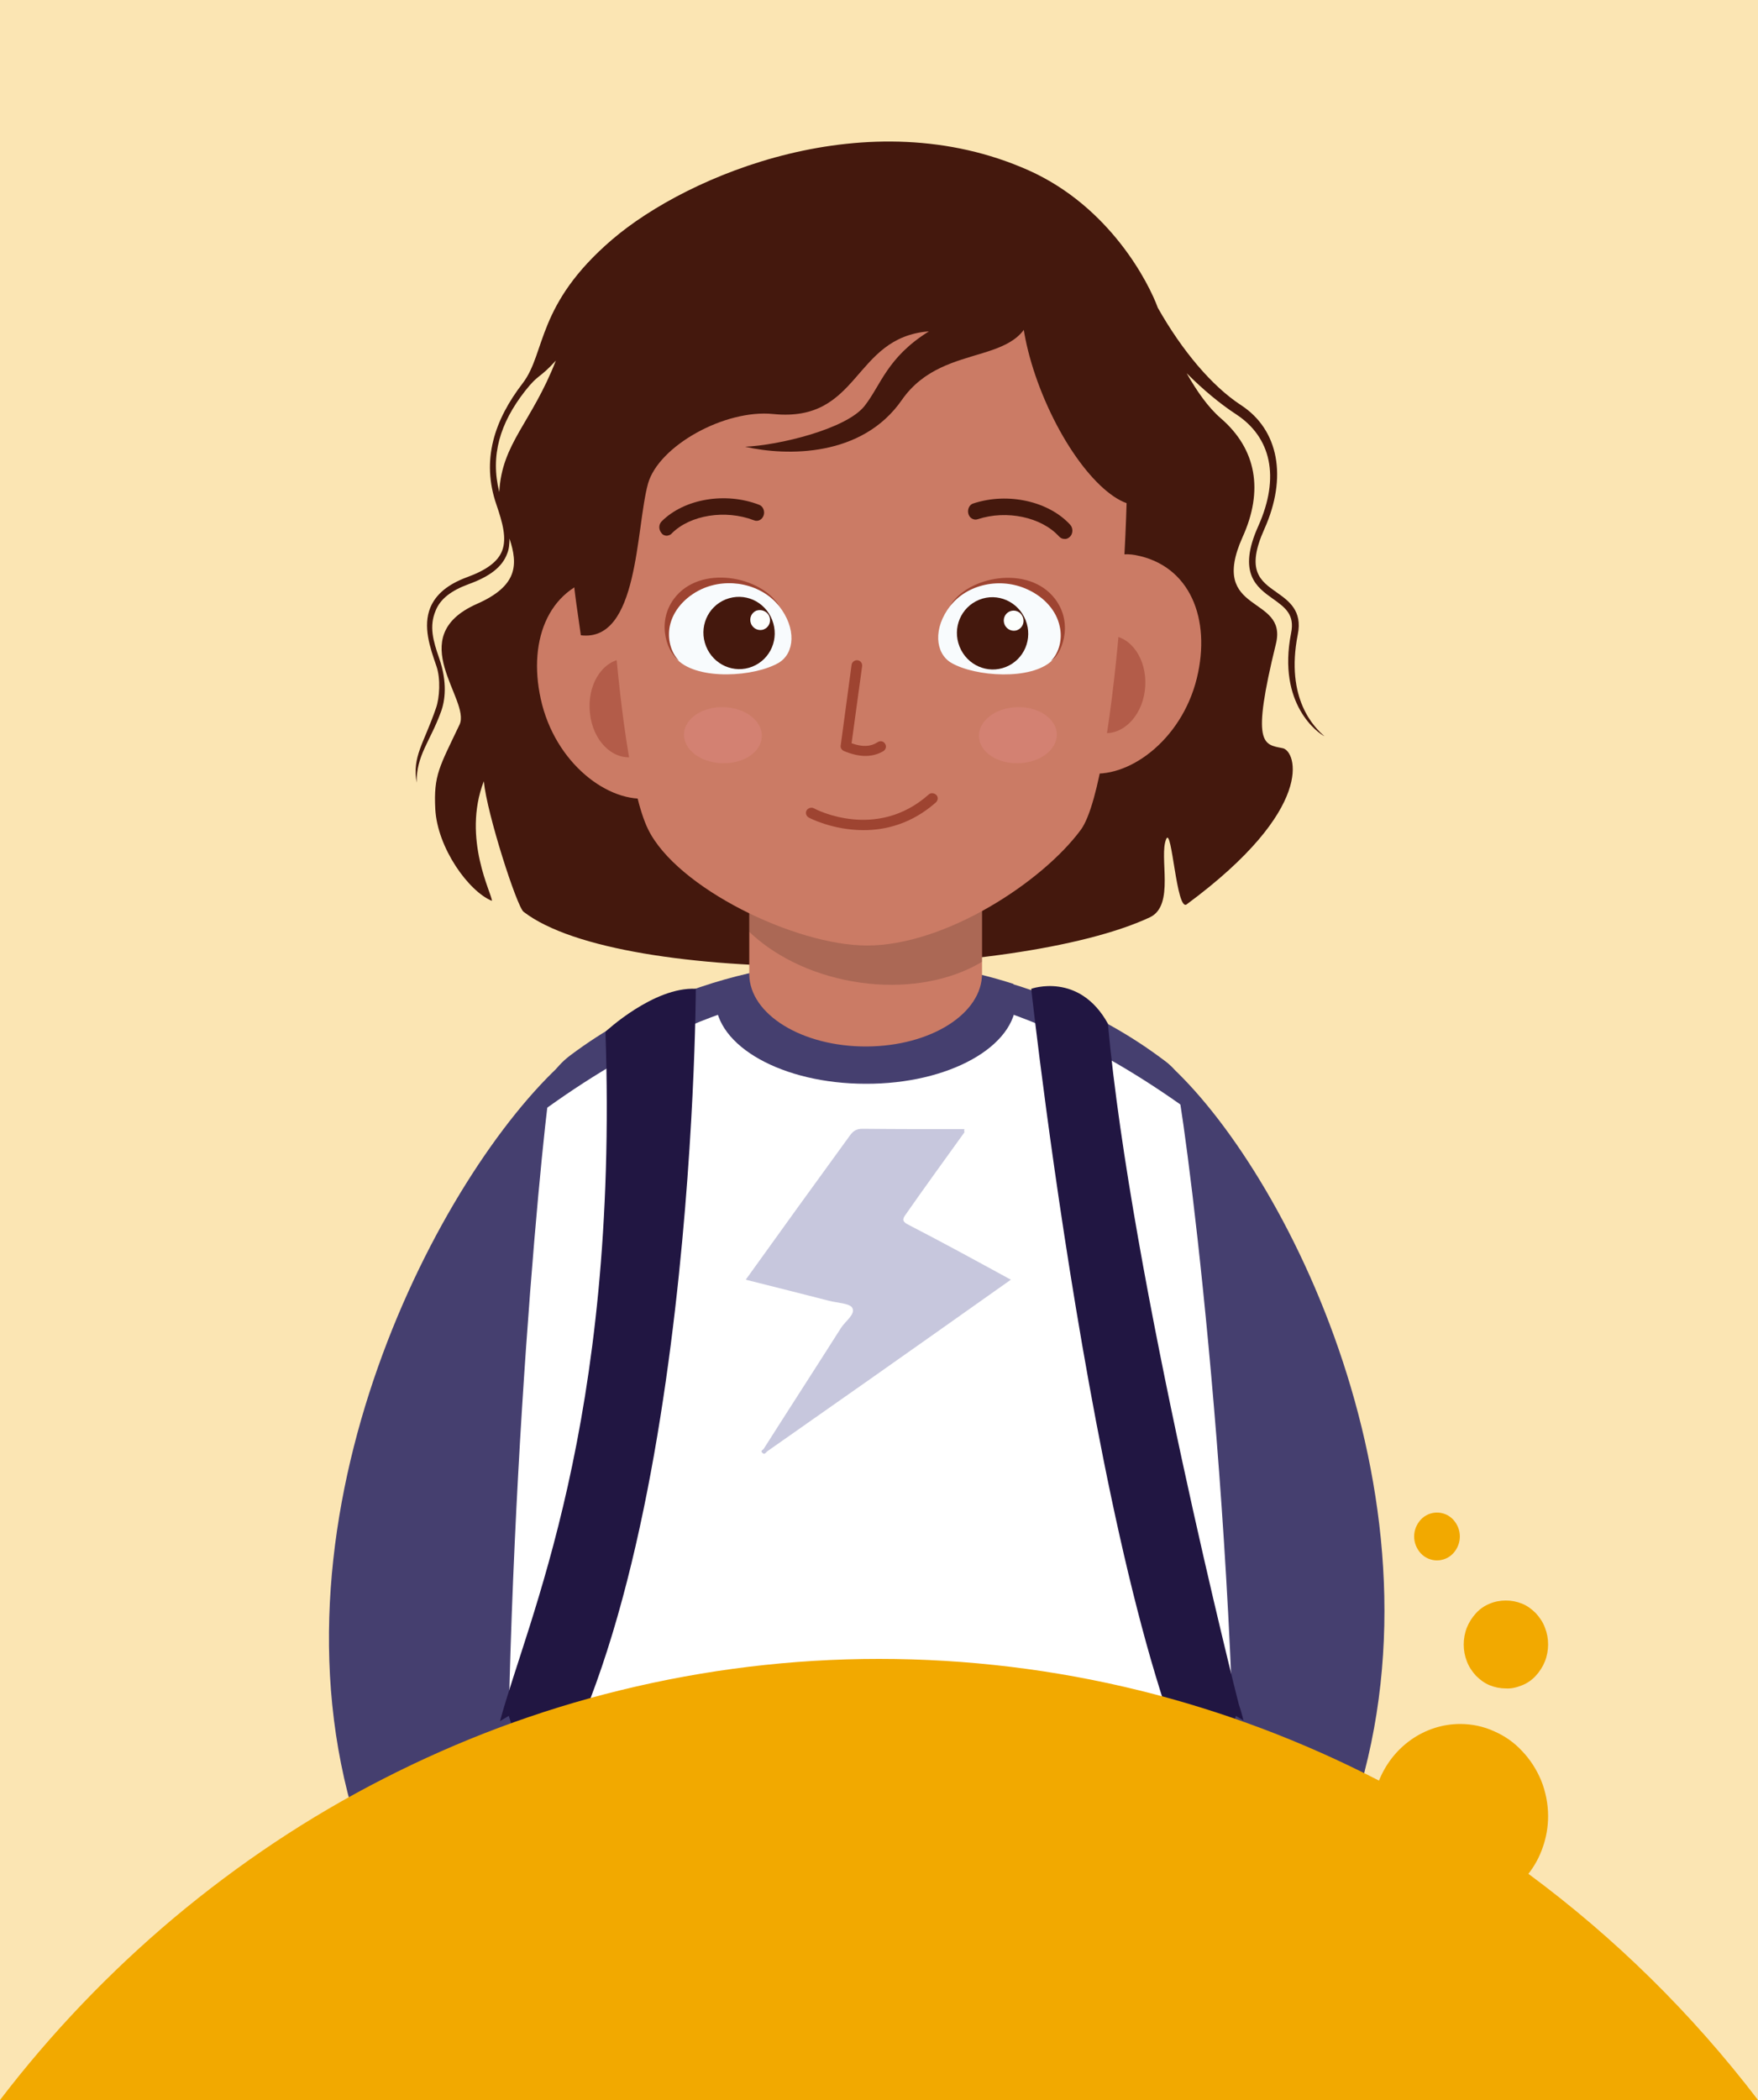 <?xml version="1.0" encoding="utf-8"?>
<!-- Generator: Adobe Illustrator 27.2.0, SVG Export Plug-In . SVG Version: 6.00 Build 0)  -->
<svg version="1.1" id="Lager_1" xmlns="http://www.w3.org/2000/svg" xmlns:xlink="http://www.w3.org/1999/xlink" x="0px" y="0px"
	 viewBox="0 0 500 597" style="enable-background:new 0 0 500 597;" xml:space="preserve">
<style type="text/css">
	.st0{fill:#FFFFFF;}
	.st1{opacity:0.3;fill:#F2A900;}
	.st2{clip-path:url(#SVGID_00000071530163969471438270000012051961056063922866_);}
	.st3{fill:#211642;}
	.st4{fill:#453F6F;}
	.st5{opacity:0.22;fill:#000068;}
	.st6{fill:#CB7B65;}
	.st7{fill:#44180D;}
	.st8{clip-path:url(#SVGID_00000173858932544788395620000012392403343979463042_);}
	.st9{opacity:0.16;}
	.st10{opacity:0.55;}
	.st11{fill:#9E4431;}
	.st12{opacity:0.22;fill:#F399A1;}
	.st13{fill:#F8FBFD;}
	.st14{fill:#FDFFFD;}
	.st15{fill:#F2A900;}
</style>
<path class="st0" d="M500,0H0v597h500V0z"/>
<path class="st1" d="M500,0H0v597h500V0z"/>
<g>
	<defs>
		<path id="SVGID_1_" d="M500,0H0v597h500V0z"/>
	</defs>
	<clipPath id="SVGID_00000054256398638196184520000001365323960672931258_">
		<use xlink:href="#SVGID_1_"  style="overflow:visible;"/>
	</clipPath>
	<g style="clip-path:url(#SVGID_00000054256398638196184520000001365323960672931258_);">
		<g>
			<g>
				<path class="st3" d="M350.6,491.2c0,48.9-42.8,88.5-113.8,88.5c-71,0-128.6-39.6-128.6-88.5s57.6-108.5,128.6-108.5
					C307.8,382.7,350.6,321.5,350.6,491.2z"/>
				<path class="st3" d="M347,406c0,81.3-51,167.1-113.9,167.1c-62.9,0-113.9-85.9-113.9-167.1c0-81.3,51-123,113.9-123
					C296,283,347,324.7,347,406z"/>
			</g>
			<g>
				<path class="st4" d="M356.8,542.5c-3.4-0.2-6.8-1.4-10-3.7c-12.7-9.1-17.2-31.9-10.1-51.1c18-48.3-33.6-118.5-34.1-119
					c-11.9-11.1-14.6-34.7-6.1-52.7c8.5-18,25-23.7,36.8-12.6c33.9,31.7,82.4,128.9,49.5,217.1C377.4,535,367,543.2,356.8,542.5z"/>
			</g>
			<g>
				<path class="st4" d="M125.8,541c-10.3,0.1-20.1-8.5-24.6-23c-27.2-88.1,24.3-184.8,59.1-216.1c12.2-11.1,28.5-5.5,36.3,12.4
					c7.8,17.9,4.2,41.3-8,52.4c-0.9,0.9-54.5,72.1-39.4,121.2c5.9,19.3,0,41.7-13.2,50.1C132.6,539.9,129.2,540.9,125.8,541z"/>
			</g>
			<path class="st0" d="M350.6,591.3c5.1-119-10.4-249.1-15-278.1c-0.8-4.8-1.6-8.1-5.6-11.3c-39.4-30.7-84.4-28.5-84.4-28.5
				s-42.7-3.3-81.9,26.7c-4.4,3.4-7.3,8.2-7.9,13.5c-3.6,29.5-15.4,159.2-10.4,277.7C145.3,591.3,231.1,615.8,350.6,591.3z"/>
			<path class="st5" d="M274.3,321.9c-5.6,7.8-11.3,15.6-16.8,23.5c-0.8,1.1-1,1.9,0.9,2.8c9.7,5,19.2,10.2,29.1,15.6
				c-13.4,9.5-26.6,18.8-39.8,28.1c-9.8,6.9-19.7,13.8-29.5,20.7c-0.4,0.3-0.7,1.1-1.4,0.4c-0.6-0.6,0.2-0.8,0.4-1.1
				c7.3-11.5,14.7-22.9,22-34.4c1.2-1.9,4.2-3.9,3.2-5.7c-0.7-1.3-4.3-1.4-6.6-2c-7.8-2-15.7-4-23.7-6c9.9-13.8,19.8-27.5,29.7-41.1
				c0.9-1.2,1.8-1.8,3.5-1.8c9.7,0.1,19.3,0.1,29,0.1C274.2,321.2,274.2,321.5,274.3,321.9z"/>
			<g>
				<path class="st4" d="M246.3,280.7c34.7,0,66.6,16.9,91.4,34.7c-0.1-0.8-0.2-1.5-0.3-2.2c-0.8-4.8-1.6-8.1-5.7-11.3
					c-40.2-30.7-86.1-28.5-86.1-28.5s-43.6-3.3-83.5,26.7c-4.5,3.4-7.4,8.2-8.1,13.5c-0.1,0.8-0.2,1.7-0.3,2.7
					C178.8,298,211,280.7,246.3,280.7z"/>
			</g>
			<path class="st4" d="M289,284.3c0-1.6-0.3-3.1-0.8-4.6c-24.2-7.8-42.7-6.3-42.7-6.3s-17.6-1.4-41,5.7c-0.6,1.7-1,3.4-1,5.1
				c0,13.2,19.1,23.9,42.7,23.9C269.8,308.2,289,297.5,289,284.3z"/>
			<g>
				<path class="st3" d="M172.2,293.3c0,0,13.7-12.8,25.7-12.2c0,0-0.5,188.1-55.7,246.4c0,0-7.7-9-0.1-37.8
					C149.8,460.8,176,405,172.2,293.3z"/>
			</g>
			<path class="st3" d="M315.1,291c-8.2-14.8-21.8-9.9-21.8-9.9s23.7,217,60.3,246.4c0,0,5.1-24.5-1.3-43.1
				C352.3,484.4,321.7,363.9,315.1,291z"/>
			<g>
				<g>
					<polygon class="st6" points="203.1,524.1 191.7,557.8 218.5,581.9 230.1,538.7 					"/>
				</g>
				<g>
					<path class="st4" d="M285.4,609.5c-38.6,0-71.8-14.3-74.4-15.5l16.1-72.4c0.9,0.4,93.2,38.8,120.2-22.5
						c1.6-3.7,3.1-7.5,4.2-11.3l49.4,29.6c-2.2,7.4-4.9,14.7-8,21.8C368.1,595.2,324,609.5,285.4,609.5z"/>
				</g>
				<g>
					<polygon class="st6" points="288.1,524.1 299.5,557.8 272.6,581.9 261,538.7 					"/>
					<g>
						<path class="st6" d="M341,509.3c0,0,1.3-10.6-4.5-15.6c-5.9-5-19.1,13.8-22.7,21.2L341,509.3z"/>
						<path class="st6" d="M314.3,542.2c5.9-6.8,12.2-12.8,17.7-20.3c1.1-1.5,2.3-3,3.4-4.4c3.3-4,6.1-8.6,8.6-13.7
							c-6.6-0.4-12.9,0.1-18,2c-19.9,7.2-37.5,12.7-37.5,12.7c-5.2,3.7-4.8,17.9-3.5,28.9c1.1,9.3,8.2,14.8,14.1,10.7
							c7.5-5.1,13.6-13.8,13.6-13.8C313.2,543.5,313.7,542.9,314.3,542.2z"/>
					</g>
				</g>
				<g>
					<path class="st4" d="M208.2,609.6c-37.4,0-80.2-14.4-104.9-70.4c-3.1-7.1-5.8-14.4-8-21.8l49.4-29.6c1.1,3.7,2.5,7.5,4.2,11.3
						c26.8,61,114.1,23.1,115,22.7l16.7,72.1C277.9,595,245.8,609.6,208.2,609.6z"/>
				</g>
				<g>
					<path class="st6" d="M150.2,509.3c0,0-1.3-10.6,4.5-15.6c5.9-5,19.1,13.8,22.7,21.2L150.2,509.3z"/>
					<path class="st6" d="M198.3,538.2c7.7,0.3,6.6,1.1,7.6-4.3c1.9-10.9,3.7-2.4-2.8-9.8c0,0-18.1-11.3-38-18.4
						c-19.9-7.2-59.6,5.1-59.7,20.7c-0.1,15.6,12.2,10.7,26.4,4.4c14.2-6.3,30.5-4.6,45.9,2.5C177.7,533.3,188.3,537.7,198.3,538.2z
						"/>
				</g>
			</g>
		</g>
		<g>
			<path class="st7" d="M376.7,209.3c-2.8-2.4-11.2-10.6-7.6-28.9c1.4-6.8-2.6-9.6-6-12c-4.7-3.3-8.8-6.2-3.5-18
				c6.6-14.7,4.1-28.2-6.6-35.2c-8.3-5.4-16.8-15.5-23.7-27.7c-2.5-6.9-13.5-28.7-36.8-39.1c-45.4-20.2-96.8,1.2-118.4,19.7
				s-18.8,32.1-25.4,40.8c-8.1,10.5-11.9,21.9-7.5,34.6c1.7,5,3,9.5,1.6,13.1c-1.2,3.1-4.5,5.5-10,7.5c-5.4,2-8.8,4.8-10.4,8.6
				c-2.2,5.4-0.1,11.4,1.7,16.6c1.3,3.7,0.9,9.2-0.1,12c-3.5,10.2-6.8,13.7-5.5,21.2c-0.1-7.8,3.8-11.6,6.9-20.1
				c1.2-3.2,1.9-8.4-0.5-15.3c-1.7-4.9-2.9-9-1-13.5c1.3-3.3,4.4-5.7,9.3-7.5c6.1-2.2,9.6-4.9,11-8.6c0.6-1.4,0.7-2.9,0.7-4.4
				c2.5,7.5,2.3,13.5-9.3,18.6c-21.2,9.4-1.6,27.3-4.9,34.3c-5.7,12-7.4,14.3-6.9,24c0.6,11.1,9.5,23.4,16.1,26.1
				c0.2-1.7-8.6-17.6-2.3-34c0.9,9.3,9.4,35.6,11.3,37.1c28,21.6,139.9,19.4,178.1,1.6c7.3-3.4,2.5-17.3,4.7-22.3
				c1.6-3.6,2.9,20.7,5.8,18.6c37-27.3,31.2-43.7,27.3-44.4c-5.5-1.1-9-0.8-1.9-29.7c3.4-14-19.4-8.2-9.5-30.3c6-13.2,4-25-6.2-33.8
				c-3.6-3.1-6.8-7.7-9.7-12.8c4.7,4.7,9.5,8.7,14.1,11.7c9.9,6.5,12.5,17.8,6.3,31.7c-6.1,13.5-0.4,17.5,4.1,20.7
				c3.5,2.5,6.3,4.5,5.2,9.8C363.2,200.3,375,208.5,376.7,209.3z M142,139.9c-2.6-10.4,0.2-19.6,7.3-28.7c4-5.1,4-3.4,8.8-8.7
				C151.2,120.2,142.7,126,142,139.9z"/>
			<g>
				<path class="st6" d="M279.3,238.7v38c0.1,11.4-14.5,20.7-32.8,20.8c-18.3,0.1-33.3-9.1-33.4-20.5v-38.4H279.3z"/>
				<g>
					<defs>
						<path id="SVGID_00000172436889400464364870000009577595296501511860_" d="M279.3,238.7v38c0.1,11.4-14.5,20.7-32.8,20.8
							c-18.3,0.1-33.3-9.1-33.4-20.5v-38.4H279.3z"/>
					</defs>
					<clipPath id="SVGID_00000071522566274238630220000017444515964322542257_">
						<use xlink:href="#SVGID_00000172436889400464364870000009577595296501511860_"  style="overflow:visible;"/>
					</clipPath>
					<g style="clip-path:url(#SVGID_00000071522566274238630220000017444515964322542257_);">
						<path class="st9" d="M203.4,240.4c-3,17,14.6,34.3,39.1,38.6s46.9-6.1,49.9-23.1c3-17-14.6-34.3-39.1-38.6
							C228.7,213,206.3,223.3,203.4,240.4z"/>
					</g>
				</g>
				<g>
					<path class="st6" d="M153.8,198.7c4,18.3,19.4,29.9,31.1,28.2c11.7-1.7,14-16.6,12.1-34.3c-1.9-17.6-13-30.6-24.6-28.9
						C156.4,166.1,150,181.5,153.8,198.7z"/>
					<g class="st10">
						<path class="st11" d="M167.8,202.8c0.8,7.7,6.3,13.3,12.3,12.4c5.9-0.9,10.1-7.8,9.2-15.5c-0.8-7.7-6.3-13.3-12.3-12.4
							C171,188.1,166.9,195,167.8,202.8z"/>
					</g>
					<path class="st6" d="M340.4,192.8c-4.4,17.9-19.9,28.9-31.3,26.9c-11.5-2-13.4-16.8-11.1-34.2c2.3-17.3,13.5-29.8,24.9-27.7
						C338.5,160.7,344.5,176,340.4,192.8z"/>
					<g class="st10">
						<path class="st11" d="M325.6,196.4c-1,7.6-6.6,12.9-12.4,11.9c-5.8-1-9.8-8-8.7-15.6c1-7.6,6.6-12.9,12.4-11.9
							C322.7,181.8,326.6,188.8,325.6,196.4z"/>
					</g>
					<path class="st6" d="M319.1,111.5c4.4,11.7-1.3,110.3-11.7,124.4c-11,14.9-38.6,32.9-60.8,32.9c-20.4,0-54.2-16.4-62.3-33.1
						c-9.7-19.8-13.9-109-10.6-119.8c11.1-36.4,38.6-37.2,74.6-36.7C282,79.8,307.7,81.2,319.1,111.5z"/>
					<path class="st12" d="M194.6,207.9c-0.7,4.4,3.6,8.4,9.7,9c6.1,0.6,11.6-2.4,12.3-6.8c0.7-4.4-3.6-8.4-9.7-9
						C200.9,200.5,195.4,203.5,194.6,207.9z"/>
					<path class="st12" d="M300.5,207.9c0.7,4.4-3.6,8.4-9.7,9c-6.1,0.6-11.6-2.4-12.3-6.8c-0.7-4.4,3.6-8.4,9.7-9
						C294.2,200.5,299.7,203.5,300.5,207.9z"/>
					<path class="st7" d="M302.6,153.2c-0.5,0-1-0.3-1.4-0.7c-5-5.5-14.9-7.6-23.1-4.9c-1.1,0.4-2.4-0.3-2.7-1.6
						c-0.3-1.2,0.3-2.6,1.5-2.9c9.8-3.2,21.4-0.6,27.5,6.1c0.8,0.9,0.8,2.4,0,3.3C303.8,153.1,303.2,153.3,302.6,153.2z"/>
					<path class="st7" d="M189.7,152.3c-0.6,0-1.2-0.2-1.6-0.8c-0.8-1-0.8-2.4,0.1-3.3c6.4-6.4,18.1-8.4,27.7-4.7
						c1.1,0.4,1.7,1.8,1.3,3c-0.4,1.2-1.6,1.9-2.8,1.4c-8.1-3.1-18.1-1.5-23.3,3.7C190.8,152,190.3,152.2,189.7,152.3z"/>
					<g>
						<path class="st13" d="M221.5,172.2c5.1,6.4,4.5,13.5,0,16.2c-6.8,4-22.8,5.1-28.8-0.8c-5.8-5.7-2.9-16,6.5-20.4
							C207.5,163.3,216.6,165.9,221.5,172.2z"/>
						<g>
							<path class="st11" d="M191.7,170.2c7.4-9.9,25-6.4,30,2.2c-5.1-6.4-14.6-8.4-22.2-4.9c-4.7,2.2-8.1,6.1-9,10.5
								c-0.7,3.5,0.2,7.4,2.6,9.8C190.3,186.2,186.3,177.5,191.7,170.2z"/>
						</g>
						<path class="st7" d="M219.6,176.2c2.1,5.3-0.4,11.2-5.6,13.3c-5.2,2.1-11.1-0.5-13.2-5.8c-2.1-5.3,0.4-11.2,5.6-13.3
							C211.7,168.3,217.5,170.9,219.6,176.2z"/>
						<path class="st14" d="M218.8,175.2c0.6,1.5-0.1,3.1-1.5,3.7c-1.4,0.6-3.1-0.1-3.7-1.6c-0.6-1.5,0.1-3.1,1.5-3.7
							C216.6,173.1,218.2,173.8,218.8,175.2z"/>
					</g>
					<g>
						<path class="st13" d="M270.3,172.2c-5,6.4-4.3,13.5,0.2,16.2c6.8,4,22.9,5.1,28.8-0.7c5.7-5.7,2.7-16-6.8-20.4
							C284.2,163.4,275.2,166,270.3,172.2z"/>
						<g>
							<path class="st11" d="M300.1,170.3c-7.5-9.9-25.1-6.5-30,2.1c5-6.4,14.5-8.4,22.2-4.8c4.8,2.2,8.2,6.1,9.1,10.5
								c0.8,3.5-0.1,7.4-2.5,9.8C301.7,186.4,305.6,177.6,300.1,170.3z"/>
						</g>
						<path class="st7" d="M291.7,176.3c2.1,5.3-0.4,11.2-5.6,13.3c-5.2,2.1-11.1-0.5-13.2-5.8c-2.1-5.3,0.4-11.2,5.6-13.3
							C283.7,168.4,289.6,171,291.7,176.3z"/>
						<path class="st14" d="M290.9,175.4c0.6,1.5-0.1,3.1-1.5,3.7c-1.4,0.6-3.1-0.1-3.7-1.6s0.1-3.1,1.5-3.7
							C288.7,173.2,290.3,173.9,290.9,175.4z"/>
					</g>
					<path class="st7" d="M165.2,180.6c16.5,2,15.6-30.4,19.1-43.1c3-10.7,21.8-21.2,35.6-19.8c24.9,2.5,22.5-21.8,44.3-23.5
						c-11.9,7.4-13.6,15.2-18.3,21.2c-5.2,6.6-24.5,11.2-34,11.6c11.9,2.7,33.3,3,44.6-13.3c12.4-17.8,36.4-8.2,37.4-28.5
						c-9.4-34.2-45.1-36.3-70.3-28.6C145.4,80.4,163.1,164,165.2,180.6z"/>
					<path class="st7" d="M323.6,100.3c8.7,19.2,10.1,38.2,3,42.5c-7.1,4.2-19.9-8-28.6-27.2c-8.7-19.2-10.1-38.2-3-42.5
						C302,68.9,314.8,81,323.6,100.3z"/>
				</g>
			</g>
			<g>
				<g>
					<g>
						<path class="st11" d="M246.1,214.9c-1.9,0-3.9-0.5-6.1-1.4c-0.6-0.3-1-0.9-0.9-1.5l3.1-23c0.1-0.8,0.9-1.4,1.7-1.3
							c0.8,0.1,1.4,0.8,1.3,1.7l-3,21.9c3.1,1.1,5.4,1,7.4-0.3c0.7-0.5,1.7-0.3,2.1,0.4c0.5,0.7,0.3,1.6-0.4,2.1
							C249.8,214.4,248.1,214.9,246.1,214.9z"/>
					</g>
				</g>
			</g>
			<g>
				<g>
					<g>
						<path class="st11" d="M245.6,236c-8.8,0-15.5-3.5-15.6-3.6c-0.7-0.4-1-1.3-0.6-2c0.4-0.7,1.4-1,2.1-0.6
							c0.7,0.4,17.8,9.2,32.6-3.9c0.6-0.6,1.6-0.5,2.2,0.1c0.6,0.6,0.5,1.5-0.1,2.1C259.3,234.2,251.9,236,245.6,236z"/>
					</g>
				</g>
			</g>
		</g>
	</g>
</g>
<path class="st15" d="M408.7,430c1.7,0,3.4,0.7,4.6,2c1.2,1.3,1.9,3,1.9,4.8c0,1.8-0.7,3.5-1.9,4.8c-1.2,1.3-2.9,2-4.6,2
	c-1.7,0-3.4-0.7-4.6-2c-1.2-1.3-1.9-3-1.9-4.8c0-1.8,0.7-3.5,1.9-4.8C405.3,430.7,407,430,408.7,430z M428.3,455
	c1.6,0,3.1,0.3,4.6,0.9c1.5,0.6,2.8,1.6,3.9,2.7c1.1,1.2,2,2.5,2.6,4.1c0.6,1.5,0.9,3.1,0.9,4.8c0,1.6-0.3,3.3-0.9,4.8
	c-0.6,1.5-1.5,2.9-2.6,4.1c-1.1,1.2-2.4,2.1-3.9,2.7c-1.5,0.6-3,1-4.6,0.9c-1.6,0-3.1-0.3-4.6-0.9c-1.5-0.6-2.8-1.6-3.9-2.7
	c-1.1-1.2-2-2.5-2.6-4.1c-0.6-1.5-0.9-3.1-0.9-4.8c0-1.6,0.3-3.3,0.9-4.8c0.6-1.5,1.5-2.9,2.6-4.1c1.1-1.2,2.4-2.1,3.9-2.7
	C425.1,455.3,426.7,455,428.3,455z M250,471.6c25,0,49.9,3,74.2,9c23.5,5.8,46.3,14.4,68,25.6c1.9-4.7,5-8.7,9.1-11.6
	c4.1-2.9,9-4.5,14-4.5c3.3,0,6.7,0.7,9.7,2.1c3,1.3,5.7,3.2,7.9,5.6c2.3,2.4,4.1,5.2,5.4,8.3c1.3,3.2,2,6.7,2,10.2
	c0,3-0.5,6-1.5,8.8c-0.9,2.7-2.3,5.3-4.1,7.6c24.5,18.1,46.5,39.7,65.3,64.3H0c14.6-19.1,31.3-36.5,49.5-51.8
	c18.4-15.4,38.3-28.7,59.5-39.5c21.5-11,44.1-19.5,67.5-25.2C200.6,474.6,225.2,471.6,250,471.6L250,471.6z"/>
</svg>
